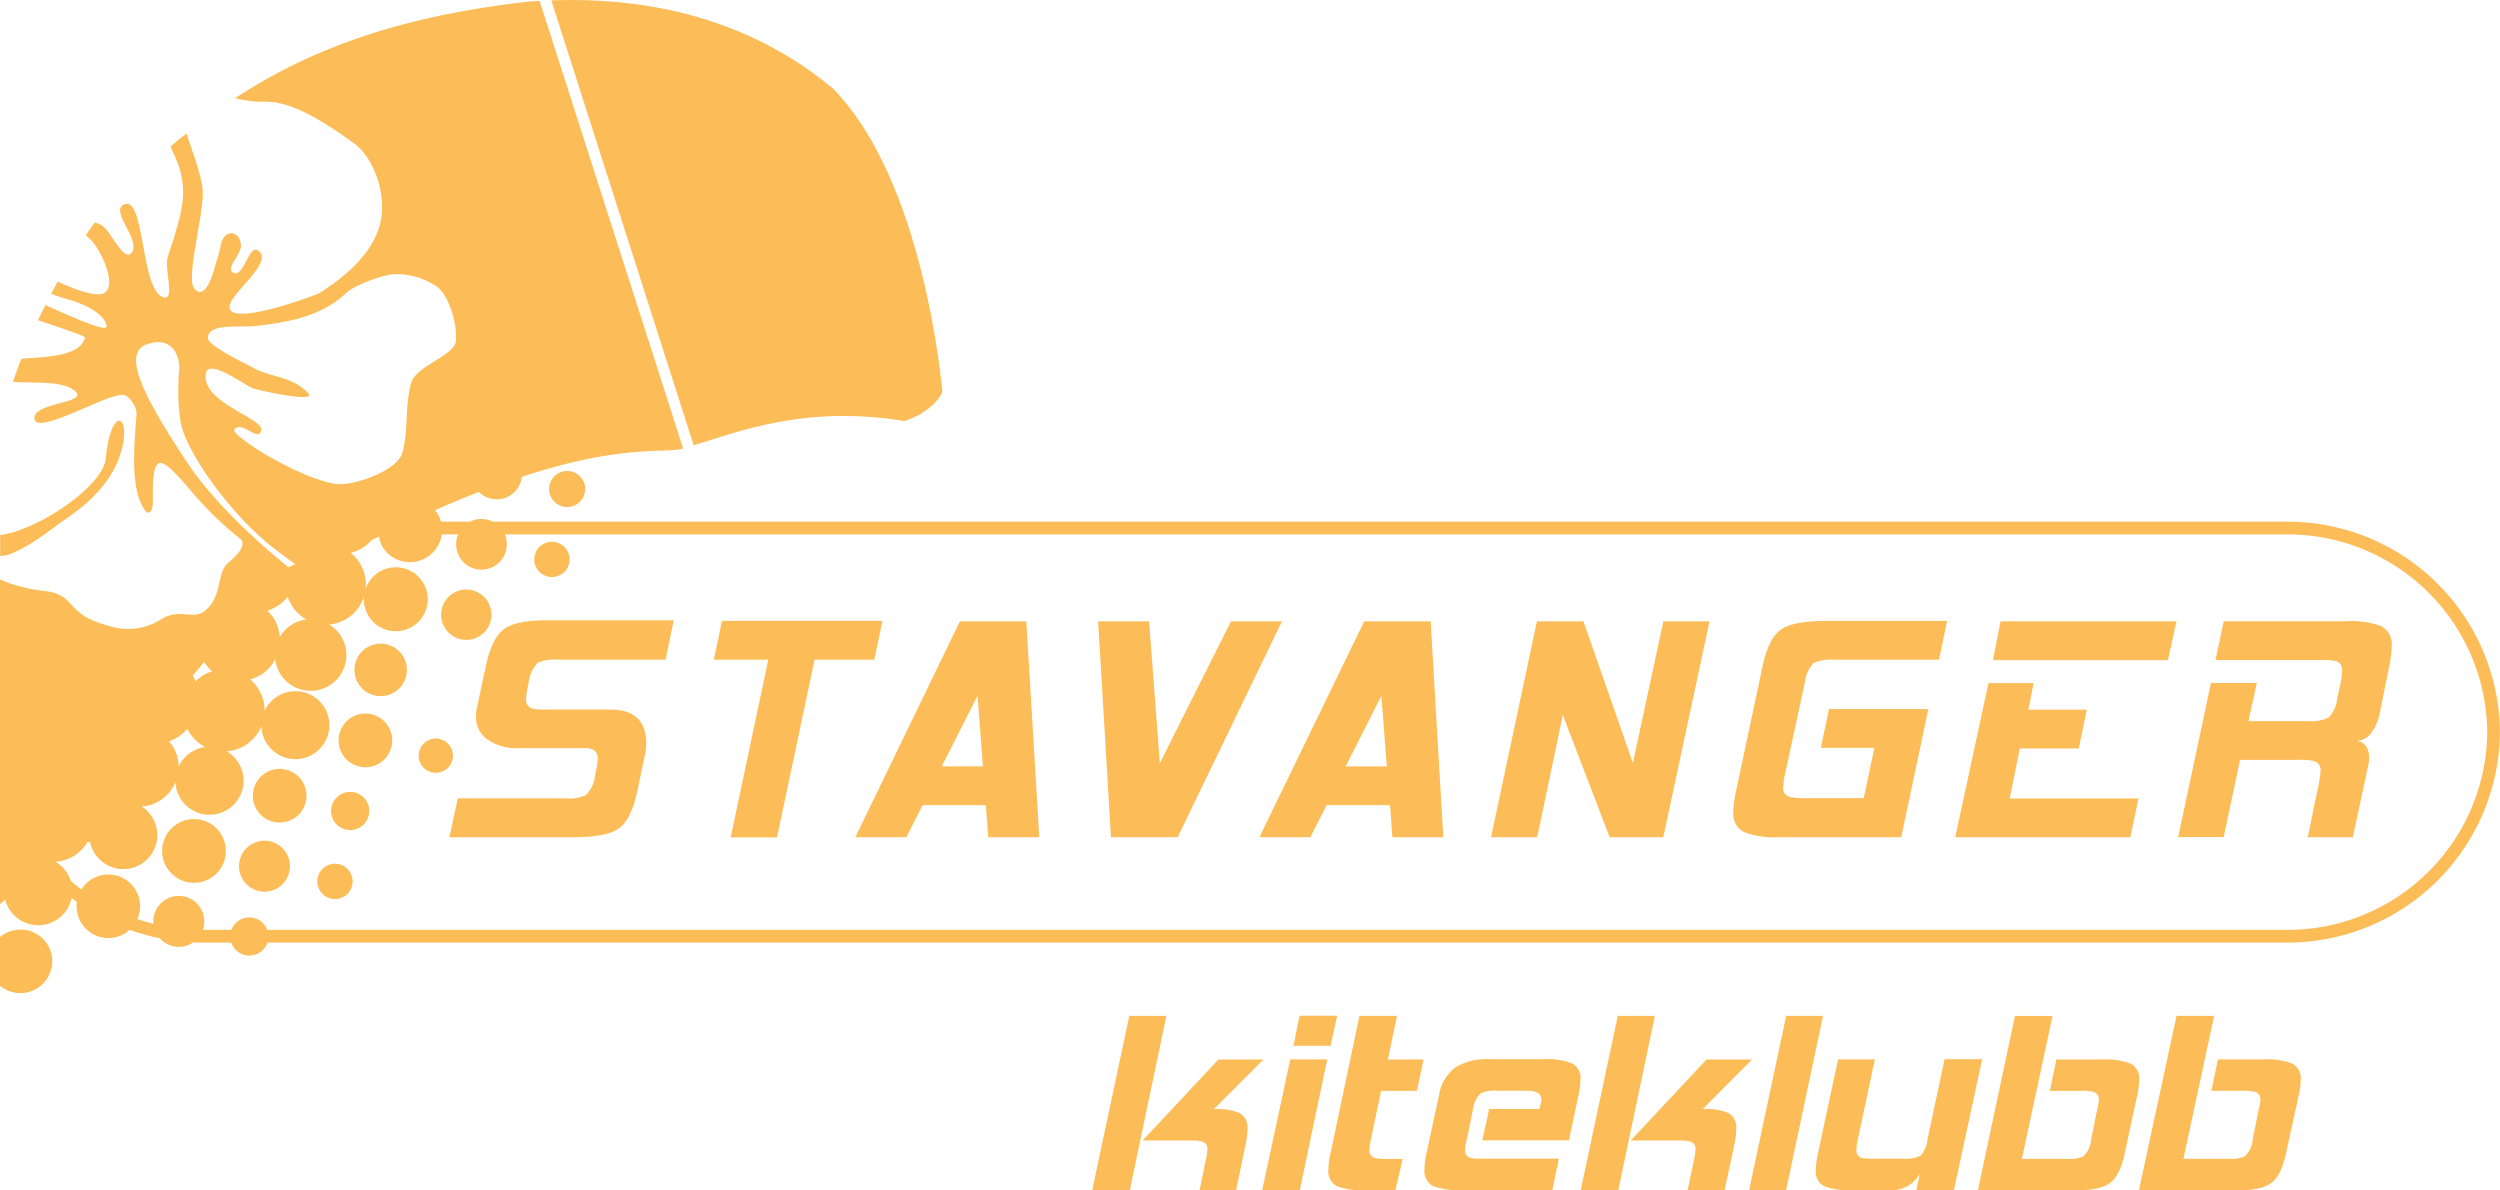 <svg id="Layer_1" data-name="Layer 1" xmlns="http://www.w3.org/2000/svg" viewBox="0 0 332.4 158.25"><defs><style>.cls-1{fill:#fcbd58;}.cls-2{fill:none;stroke:#fcbd58;stroke-miterlimit:22.93;stroke-width:1.69px;fill-rule:evenodd;}</style></defs><title>Logo-Left-Sumer-Gold</title><path class="cls-1" d="M150.83,158.54h-5l4.93-23.18h4.93Zm14.13,0H160.1l.87-4.19a7.1,7.1,0,0,0,.18-1.31,1,1,0,0,0-.83-1,6.62,6.62,0,0,0-1.52-.11h-6.27l10.07-10.76h6l-6.59,6.59a7.82,7.82,0,0,1,3.46.54,2.21,2.21,0,0,1,1,2.14,11.39,11.39,0,0,1-.29,2.25Z" transform="translate(-0.61 -0.29)"/><path class="cls-1" d="M173.43,158.54h-5l3.73-17.39h4.92Zm4.1-19.2h-4.94l.81-4h5Z" transform="translate(-0.61 -0.29)"/><path class="cls-1" d="M186.15,158.54H182.2a9.28,9.28,0,0,1-3.88-.56,2.2,2.2,0,0,1-1.09-2.16,10.85,10.85,0,0,1,.29-2.21l3.84-18.25h5l-1.22,5.8h4.74l-.87,4.17h-4.77l-1.39,6.63a7.6,7.6,0,0,0-.17,1.31,1,1,0,0,0,.83,1,6,6,0,0,0,1.49.11h2.1Z" transform="translate(-0.61 -0.29)"/><path class="cls-1" d="M209.22,151.91H197.7l.91-4.17h6.7c.17-.77.25-1.18.25-1.23q0-1.2-1.92-1.2h-4a4.38,4.38,0,0,0-2.17.36,3.47,3.47,0,0,0-1,2.07l-.86,4.17a6.56,6.56,0,0,0-.22,1.36,1,1,0,0,0,.87,1,8.75,8.75,0,0,0,1.48.08h10.14l-.87,4.16H195a9.83,9.83,0,0,1-3.84-.51,2.24,2.24,0,0,1-1.16-2.22,11.29,11.29,0,0,1,.29-2.21l1.63-7.56a5.82,5.82,0,0,1,2.14-3.76,8,8,0,0,1,4.64-1.13h7.06a9.46,9.46,0,0,1,3.89.56,2.21,2.21,0,0,1,1.1,2.18,10.73,10.73,0,0,1-.29,2.17Z" transform="translate(-0.61 -0.29)"/><path class="cls-1" d="M215.78,158.54h-5l4.93-23.18h4.93Zm14.13,0H225l.87-4.19a7,7,0,0,0,.18-1.31,1,1,0,0,0-.83-1,6.61,6.61,0,0,0-1.52-.11h-6.27l10.07-10.76h6.05L227,147.75a7.82,7.82,0,0,1,3.46.54,2.21,2.21,0,0,1,1,2.14,11.42,11.42,0,0,1-.29,2.25Z" transform="translate(-0.61 -0.29)"/><path class="cls-1" d="M238.09,158.54h-4.92l4.93-23.18H243Z" transform="translate(-0.61 -0.29)"/><path class="cls-1" d="M260.4,158.54h-5l.47-2.17a4.28,4.28,0,0,1-3.73,2.17H247a9.59,9.59,0,0,1-3.87-.54,2.19,2.19,0,0,1-1.09-2.17,11.28,11.28,0,0,1,.29-2.21L245,141.15h4.89l-2.29,10.76a8.08,8.08,0,0,0-.17,1.36,1,1,0,0,0,.83,1,8.75,8.75,0,0,0,1.48.08h3.95a4.43,4.43,0,0,0,2.26-.39,3.51,3.51,0,0,0,.92-2.08l2.29-10.76h5Z" transform="translate(-0.61 -0.29)"/><path class="cls-1" d="M283.12,153.61q-.62,3-2,4t-4.82.94H263.59l4.93-23.18h5l-4.08,19h6a4.53,4.53,0,0,0,2.18-.33,3.36,3.36,0,0,0,1-2.09l.84-4.21a5.87,5.87,0,0,0,.22-1.3,1,1,0,0,0-.87-1,6.08,6.08,0,0,0-1.48-.11h-4.17l.87-4.17h6a9.44,9.44,0,0,1,3.89.56,2.19,2.19,0,0,1,1.11,2.16,10.86,10.86,0,0,1-.29,2.21Z" transform="translate(-0.61 -0.29)"/><path class="cls-1" d="M304.56,153.61q-.62,3-2,4t-4.82.94H285L290,135.36h5l-4.08,19h6a4.54,4.54,0,0,0,2.18-.33,3.36,3.36,0,0,0,1-2.09l.84-4.21a5.92,5.92,0,0,0,.22-1.3,1,1,0,0,0-.87-1,6.08,6.08,0,0,0-1.48-.11h-4.17l.87-4.17h6a9.44,9.44,0,0,1,3.89.56,2.19,2.19,0,0,1,1.11,2.16,10.81,10.81,0,0,1-.29,2.21Z" transform="translate(-0.61 -0.29)"/><path class="cls-1" d="M41.88,76.65l-.1.06A.1.1,0,0,1,41.88,76.65Z" transform="translate(-0.61 -0.29)"/><circle class="cls-1" cx="58.56" cy="100.76" r="2.28" transform="translate(-45.87 47.52) rotate(-32.81)"/><circle class="cls-1" cx="51.22" cy="89.37" r="3.49" transform="translate(-40.88 41.74) rotate(-32.83)"/><circle class="cls-1" cx="62.61" cy="82.03" r="3.35" transform="translate(-35.08 46.73) rotate(-32.82)"/><circle class="cls-1" cx="49.2" cy="98.74" r="3.57" transform="translate(-46.28 42.13) rotate(-32.82)"/><circle class="cls-1" cx="64.63" cy="72.66" r="3.37" transform="translate(-29.68 46.34) rotate(-32.82)"/><circle class="cls-1" cx="76.02" cy="65.32" r="2.4" transform="translate(-23.88 51.33) rotate(-32.82)"/><circle class="cls-1" cx="74" cy="74.68" r="2.35" transform="translate(-29.28 51.73) rotate(-32.82)"/><circle class="cls-1" cx="47.17" cy="108.11" r="2.54" transform="translate(-51.67 42.52) rotate(-32.81)"/><path class="cls-1" d="M6.9,125.83a4.24,4.24,0,0,1-6.29,5.53v-6.48a4.28,4.28,0,0,1,.44-.32A4.23,4.23,0,0,1,6.9,125.83Z" transform="translate(-0.61 -0.29)"/><circle class="cls-1" cx="15.02" cy="120.78" r="4.23" transform="translate(-63.65 27.11) rotate(-32.8)"/><circle class="cls-1" cx="24.39" cy="122.8" r="3.39" transform="translate(-63.25 32.5) rotate(-32.8)"/><circle class="cls-1" cx="26.41" cy="113.43" r="4.24" transform="translate(-57.88 32.13) rotate(-32.82)"/><path class="cls-1" d="M73.91.34C91.64-.3,103.5,5.56,111.3,12c12.19,12.35,14.49,39.48,14.6,40.18s-1.84,3.13-5.06,4.09c-13.33-2.21-22.52,1.6-28,3.22Z" transform="translate(-0.61 -0.29)"/><path class="cls-1" d="M.61,120.53c.15-.21.57-.44.68-.67a4.53,4.53,0,1,0,6.67-5,5.22,5.22,0,0,0,4.28-2.63l.34,0a4.52,4.52,0,1,0,6.88-4.7,5.28,5.28,0,0,0,4.48-3.23,4.53,4.53,0,1,0,6.81-4.12,5.43,5.43,0,0,0,4.62-3.32,4.52,4.52,0,1,0,.42-2.06,5.44,5.44,0,0,0-1.91-4.18A5.48,5.48,0,0,0,35.33,90a5.4,5.4,0,0,0,1.87-2.05,4.75,4.75,0,1,0,7.18-4.62A5.32,5.32,0,0,0,49,79.6a4.25,4.25,0,1,0,.21-1,5.29,5.29,0,0,0-.81-3.52,5.36,5.36,0,0,0-1.16-1.28A5.26,5.26,0,0,0,50,72.13l1-.5a4.23,4.23,0,0,0,.61,1.6,4.28,4.28,0,0,0,7.19-4.63,4.07,4.07,0,0,0-.37-.46c2.08-.92,4-1.72,5.86-2.44a3.35,3.35,0,0,0,5.7-2C82.84,59.44,88.6,60.52,91.15,60l.29-.07L72.36.42,71.11.48c-18,2-29.66,6.62-39.25,12.87a17.78,17.78,0,0,0,3.09.46c2.1,0,4.69-.31,12.72,5.53,2.66,1.93,4.5,6.95,3.42,10.91s-4.76,6.93-8,9c-.33.21-10.37,4-11.8,2.33-1.29-1.48,5.63-6,3.84-7.82-1.43-1.44-2,3.5-3.49,2.8-1.09-.51.91-2.29,1-3.49.08-2-2.23-2.68-2.71-.06-.18,1-.52,1.91-.78,2.86-.57,2.1-1.64,4.32-2.77,2.66-1-1.48,1.31-9.75,1.19-12.74-.09-2.09-1.39-5.3-2.15-7.76q-1.08.85-2.14,1.72c.15.36.3.7.44,1,2,4.32,1.2,7,.18,10.62-.18.64-.95,2.9-1,3.16-.46,1.71,1.08,5.82-.61,5.27-3-1-2.4-13.54-5.17-12.33-2,.87,2.27,4.67,1,6.41-.94,1.26-2.57-2.3-3.55-3.26a2.53,2.53,0,0,0-1.37-.74c-.39.54-.78,1.09-1.16,1.65a2.22,2.22,0,0,0,.45.47c1.23,1,3.67,5.76,2.15,7.13-.81.73-3.31,0-6.36-1.4-.29.53-.57,1.07-.86,1.61a22.06,22.06,0,0,0,2.18.74c1.63.43,4.78,1.67,5.19,3.53.22,1-4.18-1-8.14-2.75q-.49,1-1,2c2.8.94,6.32,2.11,6.27,2.31C11.19,47.77,6.66,47.7,3.44,48q-.59,1.53-1.11,3.06c2.64.24,6.86-.25,8.35,1.32S4.84,53.81,5.2,56s9.54-3.33,11.72-3.21c.89,0,1.93,1.73,1.85,2.62-.5,5.56-.6,10,.95,12.49.65,1,1,.49,1.15-.18.21-1.08-.31-5.61,1-5.87.95-.18,3.12,2.55,4.8,4.48A46.39,46.39,0,0,0,32.64,72c.84,1-1,2.48-1.53,3-1.67,1.16-.94,4-2.72,6-1.94,2.18-3.43-.07-6.32,1.6a8.08,8.08,0,0,1-6.67,1c-2.88-.79-3.91-1.38-5.44-3.06-1.9-2.07-3.27-1.37-6.1-2.14A16.7,16.7,0,0,1,.61,77.33ZM31.76,57.39c1.11-1.24,3.21,1.81,3.59.08.35-1.57-8.25-3.76-7.33-7.64.45-1.88,5.47,1.9,6.25,2.11,2,.54,8.48,1.88,7.33.63-2.08-2.25-5.07-2.12-7.27-3.35-1.87-1-6.09-3-6.07-4,0-2,4.18-1.34,6.33-1.59,4.46-.5,8.79-1.26,12.18-4.49,1-.93,4.56-2.21,5.92-2.37a9.46,9.46,0,0,1,5.7,1.43c1.89,1,3.07,5.32,2.83,7.47-.21,1.91-5.33,3.29-5.95,5.54-.85,3.11-.34,6.24-1.15,9.24-.69,2.53-6.8,4.56-9,4.17C39.82,63.66,31.17,58.05,31.76,57.39Zm4.4,24.11a5.79,5.79,0,0,0,2.71-1.86,5.37,5.37,0,0,0,.59,1.24,5.29,5.29,0,0,0,1.88,1.77A4.76,4.76,0,0,0,37.8,85,5.42,5.42,0,0,0,37,82.47,5.57,5.57,0,0,0,36.16,81.51ZM25.44,61.7c-5-7.6-8.89-14.29-5.39-15.59s4.48,1.61,4.39,3.27a29.75,29.75,0,0,0,.14,6.74c.43,3.82,6.66,12.71,12.69,17.26,1.49,1.13,2.51,1.86,3.21,2.35l-.76.59C37.2,74.34,29.66,68.1,25.44,61.7Zm2,28.51a5.48,5.48,0,0,0-.83.66,6.18,6.18,0,0,0-.36-.73c.48-.61,1-1.23,1.55-1.86l0,.08a5.42,5.42,0,0,0,1,1.19A5.43,5.43,0,0,0,27.41,90.21Zm-4.34,8.65a6.05,6.05,0,0,0,1.18-.59,6,6,0,0,0,1.24-1.06,5.05,5.05,0,0,0,.29.51,5.42,5.42,0,0,0,2.09,1.89,4.53,4.53,0,0,0-3.53,2.61,5.25,5.25,0,0,0-.84-2.78A5.16,5.16,0,0,0,23.07,98.87Zm-6.66,8,0,0,0,0Z" transform="translate(-0.61 -0.29)"/><circle class="cls-1" cx="37.8" cy="106.09" r="3.57" transform="translate(-52.06 37.1) rotate(-32.8)"/><circle class="cls-1" cx="45.15" cy="117.48" r="2.35" transform="translate(-57.08 42.93) rotate(-32.82)"/><circle class="cls-1" cx="35.78" cy="115.46" r="3.39" transform="translate(-57.48 37.53) rotate(-32.82)"/><circle class="cls-1" cx="33.76" cy="124.82" r="2.54" transform="translate(-62.87 37.92) rotate(-32.82)"/><path class="cls-1" d="M14.67,61.26c.59-6.35,2.91-6.13,2.37-2.42-.65,4.46-3.86,7.85-7.5,10.33C6.9,71,4.59,73,1.63,74.08a5.8,5.8,0,0,1-1,.13V71.43C5.43,70.88,14.33,65,14.67,61.26Z" transform="translate(-0.61 -0.29)"/><path class="cls-1" d="M85.34,105.5q-.81,3.77-2.44,4.93T77,111.6H60.36l1.12-5.16h14.3a5.6,5.6,0,0,0,2.69-.4,4.19,4.19,0,0,0,1.25-2.6l.14-.67a9.6,9.6,0,0,0,.22-1.66q0-1.35-1.7-1.35h-8.7a6.67,6.67,0,0,1-4.53-1.35,3.67,3.67,0,0,1-1.26-2.87,5.23,5.23,0,0,1,.09-.94l1.21-5.69q.81-3.81,2.47-5t5.92-1.14H90.18L89.11,88H74.85a5.9,5.9,0,0,0-2.73.4A4.35,4.35,0,0,0,70.91,91l-.13.63a9,9,0,0,0-.23,1.66,1.21,1.21,0,0,0,1,1.25,11.2,11.2,0,0,0,1.84.09h8.34q4.8,0,4.8,4.49a7.45,7.45,0,0,1-.18,1.61Z" transform="translate(-0.61 -0.29)"/><path class="cls-1" d="M116.86,88h-7.94l-5,23.63H97.76l5-23.63H95.52l1.08-5.16h21.34Z" transform="translate(-0.61 -0.29)"/><path class="cls-1" d="M138.79,111.6H132l-.31-4.26h-8.41l-2.16,4.26h-6.78l13.9-28.7h8.83Zm-7.49-9.42-.72-9.39-4.75,9.39Z" transform="translate(-0.61 -0.29)"/><path class="cls-1" d="M171.06,82.9l-13.86,28.7h-8.88l-1.7-28.7h6.77l1.43,18.87,9.46-18.87Z" transform="translate(-0.61 -0.29)"/><path class="cls-1" d="M192.51,111.6h-6.77l-.31-4.26H177l-2.16,4.26h-6.78L182,82.9h8.83ZM185,102.19l-.72-9.39-4.75,9.39Z" transform="translate(-0.61 -0.29)"/><path class="cls-1" d="M221.76,111.6h-7.13L208.4,95.36,205,111.6h-6.14l6.1-28.7h6.18l6.58,18.84,4.05-18.84h6.14Z" transform="translate(-0.61 -0.29)"/><path class="cls-1" d="M253.4,111.6H237.26a11.5,11.5,0,0,1-4.75-.67,2.72,2.72,0,0,1-1.44-2.69,13.47,13.47,0,0,1,.36-2.73L234.93,89q.81-3.84,2.47-5t6-1.15H259.5l-1.08,5.16h-13.9a5.8,5.8,0,0,0-2.73.41,4.26,4.26,0,0,0-1.21,2.64l-2.67,12.33a9.85,9.85,0,0,0-.21,1.62,1.17,1.17,0,0,0,1,1.26,8.22,8.22,0,0,0,1.9.14h7.81l1.42-6.68h-7.12l1.08-5.16H257Z" transform="translate(-0.61 -0.29)"/><path class="cls-1" d="M283.86,111.6H260.58L265,91.11h6l-.69,3.54h7.76L277,99.81h-7.83l-1.35,6.64h17.12Zm5-23.54H265.6l1-5.16H290Z" transform="translate(-0.61 -0.29)"/><path class="cls-1" d="M313.45,111.6h-6l1.5-7.26a10.5,10.5,0,0,0,.2-1.62,1.17,1.17,0,0,0-1-1.26,7.5,7.5,0,0,0-1.85-.14h-7.85l-2.18,10.27h-6.05l4.36-20.49h6.1l-1.12,5.07h7.83a5.68,5.68,0,0,0,2.83-.47,4.24,4.24,0,0,0,1.15-2.53l.44-2.07a10.32,10.32,0,0,0,.21-1.68,1.22,1.22,0,0,0-1-1.28,11.49,11.49,0,0,0-1.88-.09H295.18l1.1-5.16h16.19a11.85,11.85,0,0,1,4.71.63,2.78,2.78,0,0,1,1.43,2.75,14.15,14.15,0,0,1-.36,2.75L317,95.24a6.37,6.37,0,0,1-1,2.33,2.44,2.44,0,0,1-2,1.21q1.61.31,1.61,2.33a4.51,4.51,0,0,1-.17,1.16Z" transform="translate(-0.61 -0.29)"/><path class="cls-2" d="M41.44,75.54l-7.79,3.4L2.51,108.88a27.67,27.67,0,0,0,25.16,15.89H304.53a27.39,27.39,0,0,0,27.63-27.13h0A27.39,27.39,0,0,0,304.53,70.5H40.77Z" transform="translate(-0.61 -0.29)"/></svg>